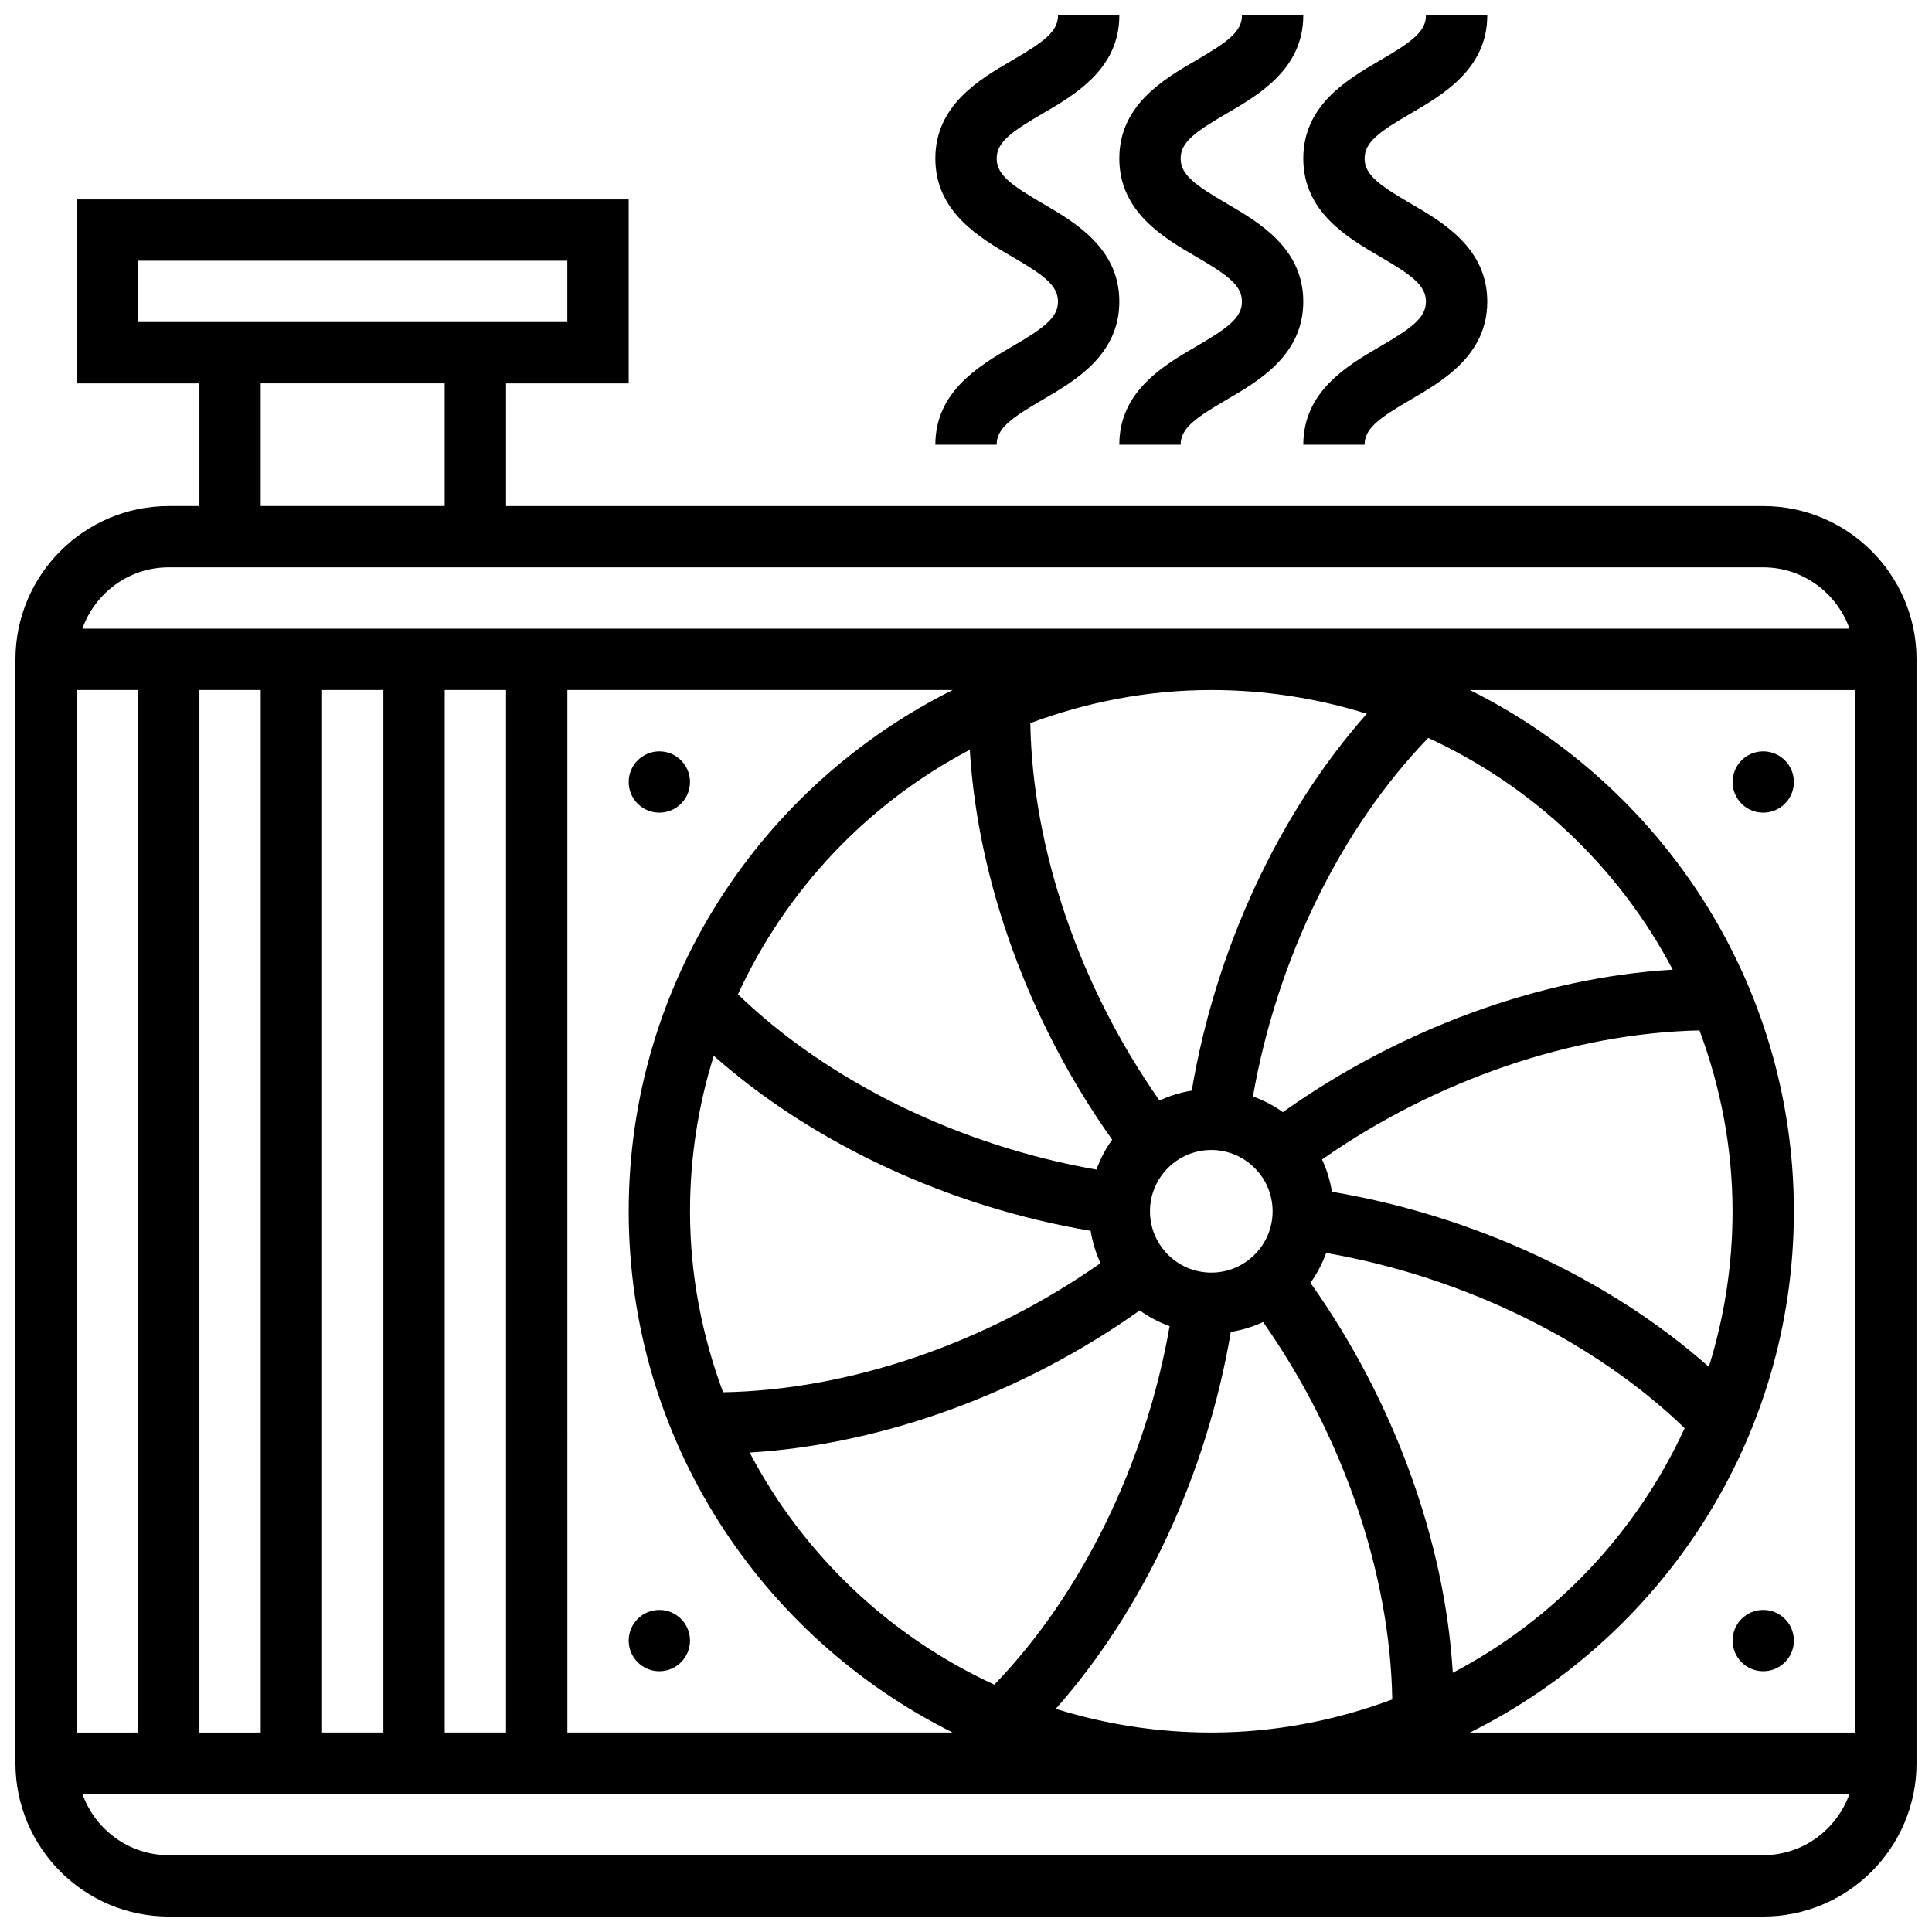 <?xml version="1.0" encoding="UTF-8"?>
<!-- Uploaded to: ICON Repo, www.svgrepo.com, Generator: ICON Repo Mixer Tools -->
<svg width="800px" height="800px" version="1.1" viewBox="144 144 512 512" xmlns="http://www.w3.org/2000/svg">
 <defs>
  <clipPath id="d">
   <path d="m148.09 196h503.81v455.9h-503.81z"/>
  </clipPath>
  <clipPath id="c">
   <path d="m489 148.09h50v113.91h-50z"/>
  </clipPath>
  <clipPath id="b">
   <path d="m440 148.09h50v113.91h-50z"/>
  </clipPath>
  <clipPath id="a">
   <path d="m391 148.09h50v113.91h-50z"/>
  </clipPath>
 </defs>
 <g clip-path="url(#d)">
  <path d="m611.27 278.11h-333.16v-32.504h32.504v-48.758h-146.27v48.754h32.504v32.504l-8.125 0.004c-22.402 0-40.629 18.227-40.629 40.629v292.54c0 22.402 18.227 40.629 40.629 40.629h422.55c22.402 0 40.629-18.227 40.629-40.629v-292.54c0-22.402-18.227-40.629-40.629-40.629zm-77.734 325.04c50.797-25.305 85.859-77.645 85.859-138.14 0-60.496-35.062-112.84-85.859-138.14l102.11-0.004v276.28zm-352.94-276.29v276.28l-16.254 0.004v-276.29zm16.25 0h16.25v276.28l-16.25 0.004zm32.504 0h16.25v276.28h-16.25zm32.504 0h16.25v276.28h-16.25zm32.504 0h102.11c-50.793 25.305-85.855 77.645-85.855 138.14 0 60.496 35.062 112.84 85.859 138.14h-102.11zm234.65 260.45c-2.106-35.055-15.73-72.395-37.73-103.34 1.746-2.414 3.129-5.078 4.168-7.93 36.348 6.348 70.988 23.258 95.008 46.449-12.789 27.789-34.461 50.637-61.445 64.816zm-186.34-58.367c35.07-2.106 72.418-15.66 103.37-37.664 2.414 1.746 5.078 3.129 7.922 4.168-6.348 36.348-23.258 70.988-46.449 95.008-27.812-12.805-50.672-34.5-64.844-61.512zm58.34-186.25c2.106 35.055 15.73 72.395 37.73 103.33-1.754 2.414-3.129 5.078-4.168 7.93-36.348-6.348-70.988-23.258-95.008-46.449 12.785-27.781 34.457-50.629 61.445-64.809zm-67.852 81.098c26.289 23.297 62.367 40.07 99.875 46.391 0.488 3.016 1.363 5.875 2.625 8.555-30.148 21.176-66.445 33.648-100.03 34.227-5.566-14.969-8.762-31.082-8.762-47.957 0-14.352 2.211-28.199 6.293-41.215zm131.85 57.465c-8.965 0-16.25-7.289-16.25-16.25 0-8.965 7.289-16.25 16.25-16.25 8.965 0 16.25 7.289 16.25 16.25 0 8.961-7.289 16.25-16.25 16.25zm131.85 24.965c-26.289-23.297-62.367-40.07-99.875-46.391-0.488-3.016-1.363-5.875-2.625-8.547 30.164-21.152 66.609-33.504 100.03-34.211 5.562 14.957 8.758 31.062 8.758 47.934 0 14.348-2.211 28.195-6.289 41.215zm-112.88-67.488c-2.414-1.746-5.078-3.129-7.93-4.168 6.348-36.348 23.258-70.988 46.449-95.008 27.781 12.781 50.617 34.445 64.797 61.414-35.074 2.039-72.391 15.75-103.32 37.762zm22.242-105.58c-23.297 26.289-40.07 62.367-46.391 99.875-3.016 0.488-5.875 1.363-8.547 2.625-21.176-30.164-33.664-66.617-34.234-100.02 14.965-5.574 31.078-8.77 47.957-8.77 14.348 0 28.195 2.211 41.215 6.293zm-82.43 263.7c23.297-26.289 40.07-62.367 46.391-99.875 3.016-0.488 5.875-1.363 8.555-2.625 21.176 30.164 33.664 66.617 34.234 100.02-14.977 5.57-31.09 8.766-47.965 8.766-14.352 0-28.199-2.211-41.215-6.289zm-243.2-383.76h113.76v16.25h-113.76zm32.504 32.504h48.754v32.504h-48.754zm-24.379 48.754h422.55c10.578 0 19.52 6.816 22.883 16.25l-468.32 0.004c3.363-9.434 12.305-16.254 22.883-16.254zm422.55 341.29h-422.55c-10.578 0-19.52-6.816-22.883-16.25h468.31c-3.356 9.43-12.297 16.25-22.875 16.25z"/>
 </g>
 <g clip-path="url(#c)">
  <path d="m509.67 211.98c8.312 4.844 12.219 7.606 12.219 11.945 0 4.34-3.91 7.102-12.223 11.945-8.555 4.996-20.281 11.84-20.281 25.984h16.25c0-4.34 3.91-7.102 12.223-11.945 8.559-4.996 20.285-11.836 20.285-25.984 0-14.148-11.719-20.988-20.281-25.98-8.316-4.852-12.223-7.606-12.223-11.945 0-4.332 3.91-7.094 12.223-11.938 8.555-4.988 20.281-11.828 20.281-25.969h-16.25c0 4.332-3.91 7.086-12.215 11.93-8.566 4.996-20.293 11.832-20.293 25.977 0 14.148 11.727 20.992 20.285 25.98z"/>
 </g>
 <g clip-path="url(#b)">
  <path d="m460.91 211.98c8.312 4.844 12.223 7.606 12.223 11.945 0 4.34-3.91 7.102-12.223 11.945-8.555 4.996-20.281 11.84-20.281 25.984h16.25c0-4.34 3.91-7.102 12.223-11.945 8.559-4.996 20.281-11.836 20.281-25.984 0-14.148-11.719-20.988-20.281-25.98-8.312-4.852-12.223-7.606-12.223-11.945 0-4.332 3.91-7.094 12.223-11.938 8.559-4.988 20.281-11.828 20.281-25.969h-16.25c0 4.332-3.91 7.086-12.215 11.93-8.562 4.996-20.289 11.832-20.289 25.977 0 14.148 11.727 20.992 20.281 25.98z"/>
 </g>
 <g clip-path="url(#a)">
  <path d="m412.16 235.87c-8.559 4.996-20.285 11.84-20.285 25.984h16.25c0-4.34 3.91-7.102 12.223-11.945 8.559-4.996 20.285-11.836 20.285-25.984 0-14.148-11.719-20.988-20.281-25.98-8.316-4.852-12.223-7.606-12.223-11.945 0-4.332 3.91-7.094 12.223-11.938 8.555-4.988 20.281-11.828 20.281-25.969h-16.25c0 4.332-3.91 7.086-12.215 11.93-8.566 4.996-20.293 11.832-20.293 25.977 0 14.148 11.727 20.988 20.281 25.988 8.316 4.836 12.223 7.598 12.223 11.938 0 4.34-3.906 7.102-12.219 11.945z"/>
 </g>
 <path d="m326.86 351.24c0 4.488-3.637 8.125-8.125 8.125s-8.125-3.637-8.125-8.125c0-4.488 3.637-8.125 8.125-8.125s8.125 3.637 8.125 8.125"/>
 <path d="m619.4 351.24c0 4.488-3.637 8.125-8.125 8.125-4.488 0-8.125-3.637-8.125-8.125 0-4.488 3.637-8.125 8.125-8.125 4.488 0 8.125 3.637 8.125 8.125"/>
 <path d="m326.86 578.77c0 4.488-3.637 8.125-8.125 8.125s-8.125-3.637-8.125-8.125 3.637-8.125 8.125-8.125 8.125 3.637 8.125 8.125"/>
 <path d="m619.4 578.77c0 4.488-3.637 8.125-8.125 8.125-4.488 0-8.125-3.637-8.125-8.125s3.637-8.125 8.125-8.125c4.488 0 8.125 3.637 8.125 8.125"/>
</svg>